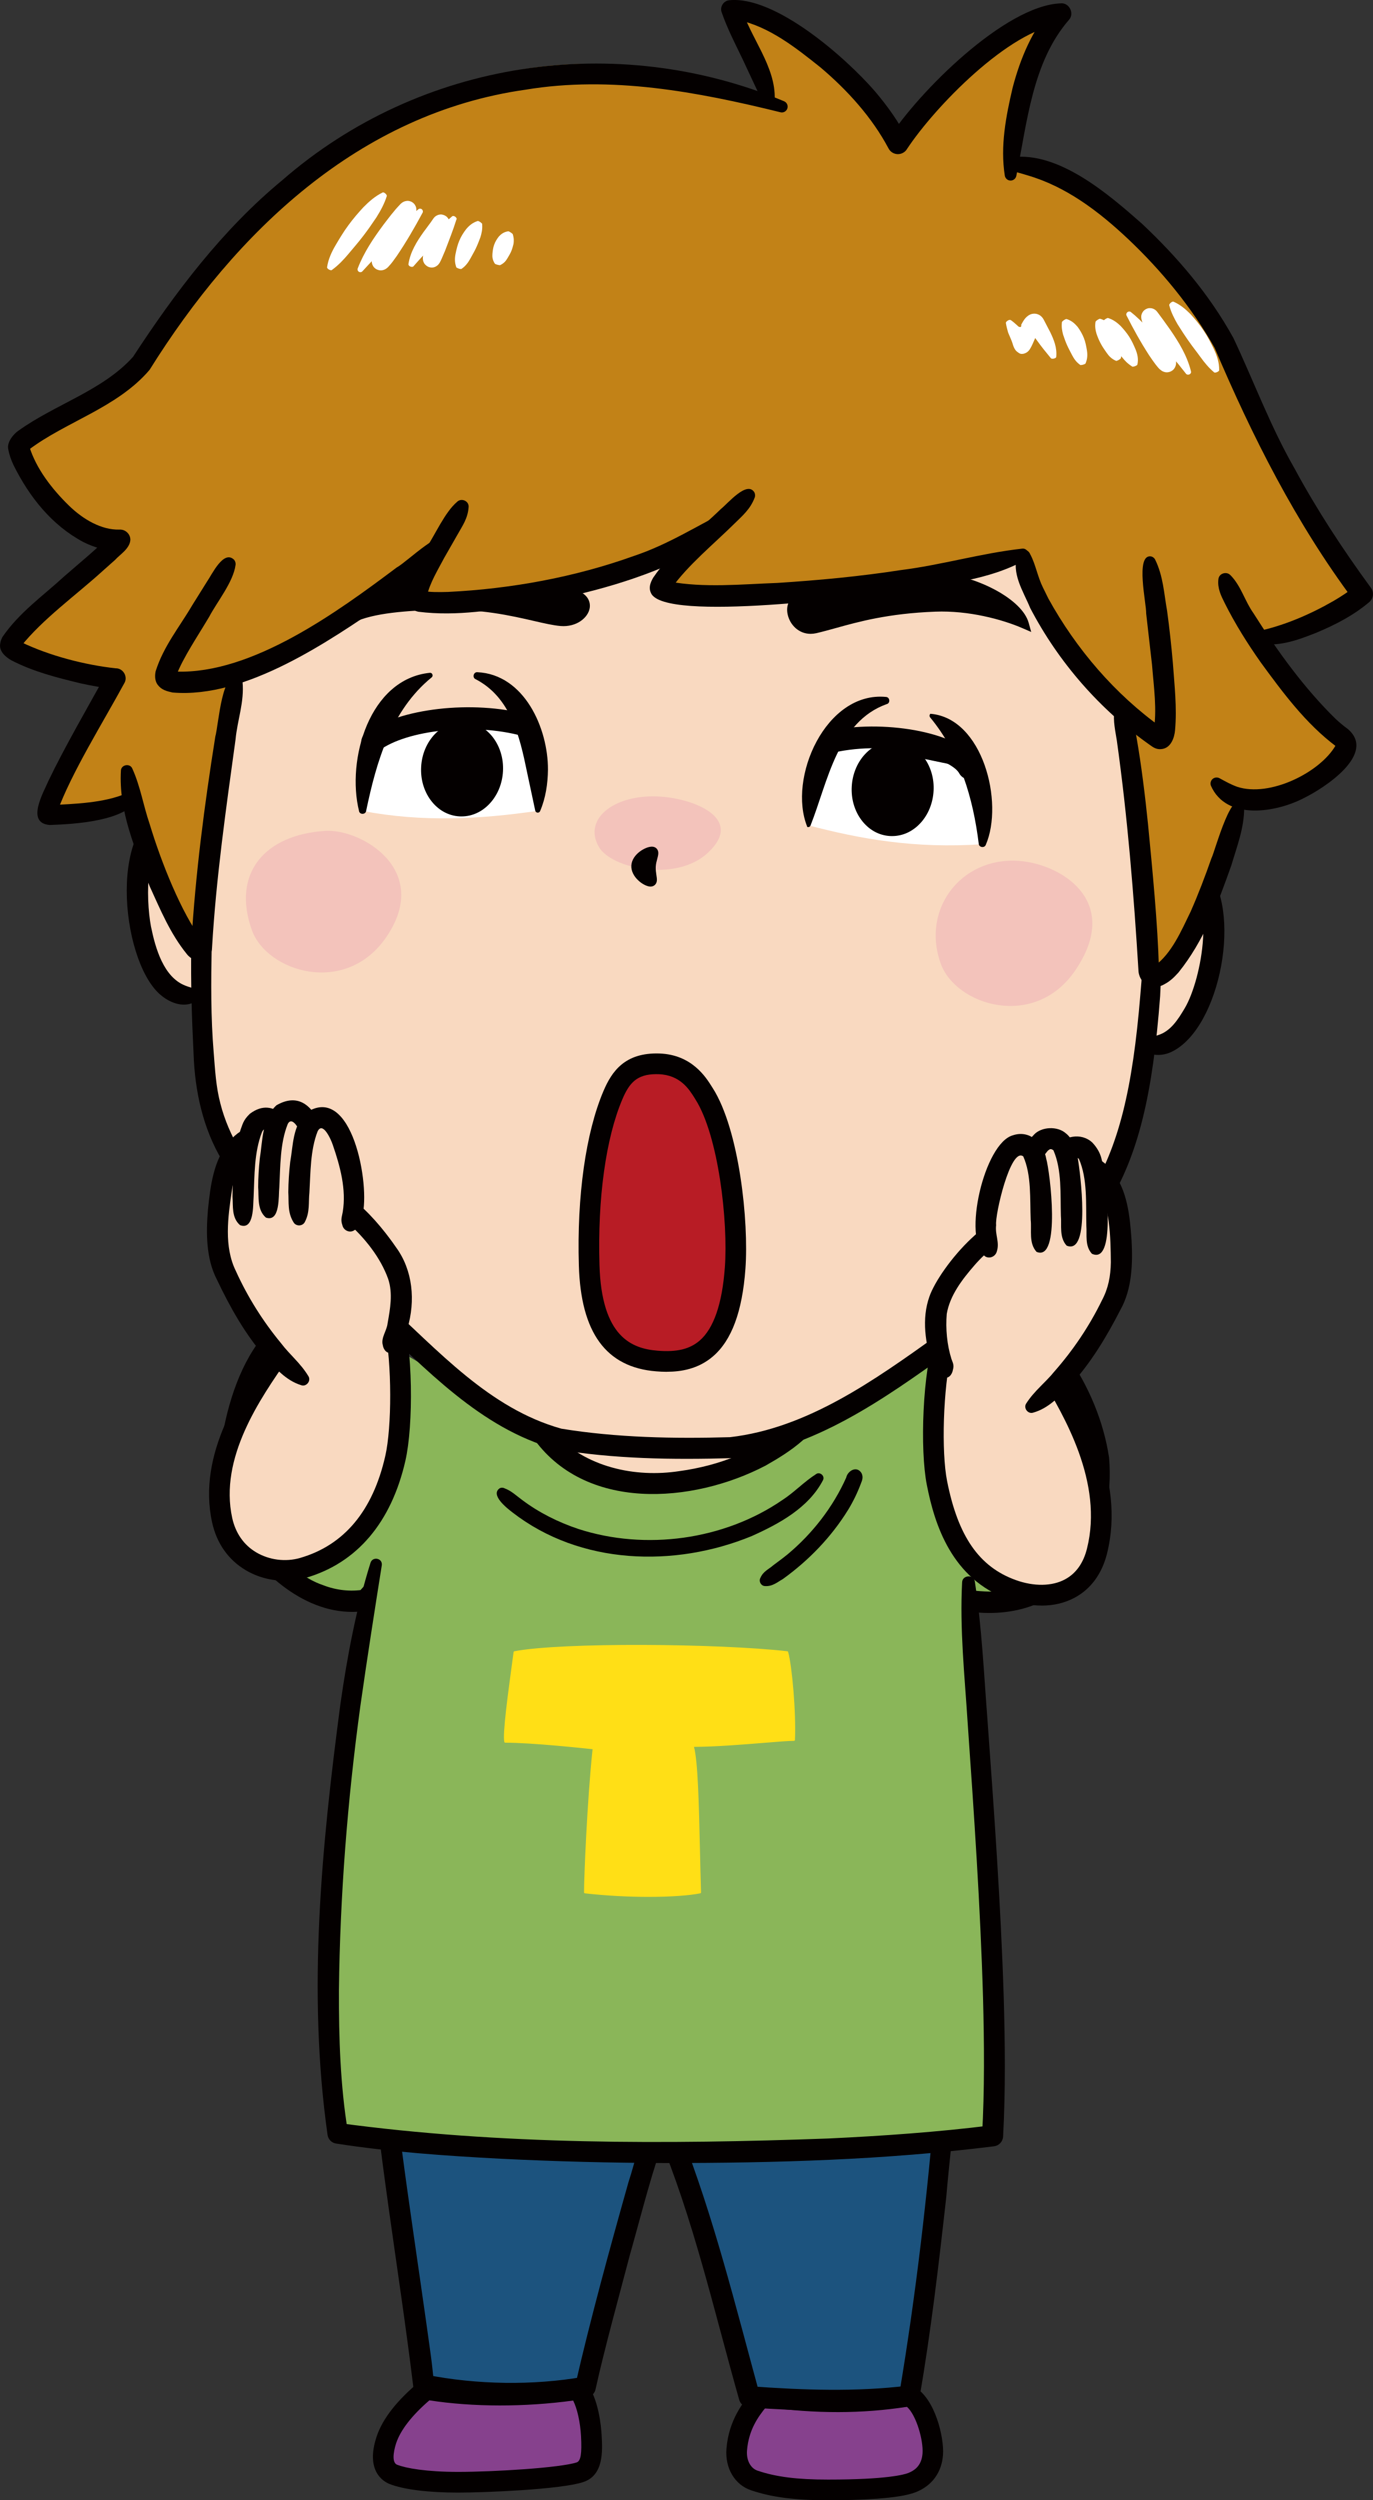 <?xml version="1.0" encoding="UTF-8"?><svg id="_レイヤー_2" xmlns="http://www.w3.org/2000/svg" viewBox="0 0 318.45 579.51"><rect x="0" y="0" width="318.45" height="579.51" fill="#333333" stroke="none"/><defs><style>.cls-1{fill:#1c537e;}.cls-2{fill:#ffdf16;}.cls-3{fill:#f3c3bb;}.cls-4{fill:#b81c25;}.cls-5{fill:#f9d9c0;}.cls-6{fill:#fff;}.cls-7{fill:#86418d;}.cls-8{fill:#040000;}.cls-9{fill:#8ab659;}.cls-10{fill:#c28217;}</style></defs><g id="tamotsu_temae"><path class="cls-7" d="M210.91,555.32c-10.67,1.8-22.06,1.83-34.21,0-1.89,2.32-5.31,6.08-5.82,12.45-.27,3.35,1.35,6.22,4.06,7.14,4.51,1.53,9.66,2.2,17.11,2.2,10.42,0,16.89-.67,19.47-1.69,2.58-1.02,4.58-3.06,4.83-6.63.25-3.57-1.75-11.48-5.44-13.47Z"/><path class="cls-8" d="M192.05,579.51c-7.72,0-13.07-.69-17.88-2.32-3.75-1.27-6.04-5.13-5.68-9.61.54-6.72,3.94-10.86,5.98-13.32l.37-.45c.54-.65,1.37-.98,2.2-.85,11.74,1.77,23,1.77,33.46,0,.52-.09,1.06,0,1.53.25,4.86,2.63,6.97,11.79,6.69,15.75-.29,4.11-2.55,7.19-6.34,8.69-3.88,1.53-13.2,1.86-20.34,1.86ZM177.69,557.89c-1.83,2.24-4.04,5.28-4.43,10.08-.18,2.24.8,4.12,2.44,4.68,4.28,1.45,9.17,2.07,16.35,2.07,13.68,0,17.69-1.17,18.59-1.52,2.11-.83,3.16-2.28,3.33-4.57.21-2.98-1.42-8.83-3.62-10.78-10.28,1.62-21.26,1.64-32.66.05Z"/><path class="cls-7" d="M137.14,564.51c-.22-3.99-1.21-8.43-3.02-10.7-11.93,1.79-24.83,1.76-35.25,0-4.78,3.95-8.02,7.95-9.26,11.7-1.32,3.97-.9,6.99,1.61,7.99,2.51,1,7.72,1.83,15.02,1.83s23.83-.83,28.28-2.33c2.67-.9,2.86-4,2.61-8.49Z"/><path class="cls-8" d="M106.25,577.74c-6.91,0-12.71-.73-15.9-2-1.38-.55-5.66-2.96-3-10.98,1.37-4.13,4.74-8.43,10.01-12.79.53-.44,1.23-.63,1.92-.51,10.3,1.74,22.88,1.74,34.5,0,.85-.13,1.69.21,2.22.87,2.86,3.59,3.43,10.14,3.54,12.06h0c.21,3.7.52,9.3-4.24,10.9-5.12,1.72-22.85,2.45-29.04,2.45ZM99.58,556.36c-4.04,3.48-6.69,6.89-7.69,9.91-.24.73-1.36,4.37.22,5.01,2.02.8,6.79,1.66,14.14,1.66,8.25,0,23.78-.95,27.52-2.21.93-.32,1.21-2.02.99-6.09h0c-.18-3.25-.88-6.34-1.82-8.24-11.25,1.54-23.26,1.52-33.36-.05Z"/><path class="cls-1" d="M220.12,462.19c.79,25.41-7.42,84.29-9.21,93.13-9.2,1.43-26.56,1.12-37.11.21-1.52-5.93-16.34-61.77-20.49-64.16-1.84,0-16.47,56.11-17.53,61.89-11.2,2.5-32.18,1.16-37.56-.51-.47-10.06-14.47-88.04-10.8-110.14"/><path class="cls-8" d="M221.6,462.15c1.69,15.75-.77,31.38-2.12,47.02-1.74,15.66-3.54,31.04-6.22,46.64-.18,1.02-1.01,1.77-1.98,1.9-12.69,1.61-25.04,1.15-37.69.28-1.06-.09-1.91-.85-2.16-1.83-5.87-20.7-10.64-42.06-19.01-61.91-.2-.36-.35-.62-.54-.88.04.08.12.13.22.14.59.16,1.52.5,2.11.15.55-.28.64-.38.86-.67,0,0-.13.25-.13.25-3.65,9.56-6.06,19.6-8.86,29.45-2.35,8.96-6,22.17-7.93,31.02-.17.98-.93,1.72-1.84,1.92-9.62,1.9-19.27,1.6-28.95.93-3.24-.31-6.31-.54-9.84-1.48-1.02-.27-1.68-1.2-1.7-2.2-3.34-27.26-8.33-54.94-10.39-82.4-.56-9.27-1.21-18.63.68-28.08.15-.73.85-1.19,1.57-1.05.63.13,1.07.69,1.07,1.31.02,2.33-.26,4.56-.07,6.92.02,1.73.13,5.1.3,6.81,1.61,27.45,6.1,55.02,9.93,82.27.63,4.63,1.35,9.05,1.74,13.98l-1.7-2.2c11.61,2.28,24.61,2.52,36.32.47,0,0-1.84,1.92-1.84,1.92,3.51-15.32,8.07-31.91,12.32-46.98,1.74-5.3,2.77-10.95,5.48-15.87,3.01-3.2,5.46,1.46,6.49,3.97,7.8,19.8,12.86,40.47,18.46,60.97,0,0-2.16-1.83-2.16-1.83,12.02.88,24.63,1.34,36.54-.14,0,0-1.98,1.9-1.98,1.9,3.84-22.87,6.56-46.26,8.45-69.42.53-7.76,1-15.5,1.63-23.21.08-1.72,2.79-1.83,2.96-.06h0Z"/><path class="cls-9" d="M179.95,315.92c33.3-36.79,67.34-11.94,74.48,19.71,2.68,11.88-2.98,40.22-30.94,35.24-10.84-5.16-12.67-3.25-18.76-9.08"/><path class="cls-8" d="M178.85,314.92c3.45-5.85,9.11-9.91,14.75-13.51,19.2-12.16,41.79-5.49,54.12,12.94,4.83,7.01,8.25,15.1,9.52,23.52.73,8.65-1.1,17.63-6.02,24.89-6.33,9.64-17.29,12.48-28.16,10.51-1.8-.61-3.46-1.65-5.26-2.29-3.33-1.44-6.79-2.07-9.96-4.22-1.37-1.08-5.74-4.3-3.78-5.91.48-.36,1.11-.36,1.58-.04,5.67,4.1,12.7,4.64,18.88,7.85,0,0-.62-.2-.62-.2,2.98.36,5.97.61,8.96.31,5.83-.76,11.16-3.8,14.39-8.75,4.6-6.75,6.22-15.72,4.82-23.76-3.99-18.24-18.91-36.86-38.86-36.25-9.15.31-17.88,4.9-24.82,10.87-2.46,2.08-4.67,4.36-7.46,6.09-.72.43-1.65.2-2.08-.52-.29-.49-.28-1.08-.02-1.54h0Z"/><path class="cls-9" d="M91.08,307.45c-28.84-16.01-38.36,20.42-38.36,38.34,1.79,7.76,15.47,28.07,32.13,25.09,3.26-3.96,10.89-10.94,12.09-19.3"/><path class="cls-8" d="M90.36,308.75c-5.2-1.09-9.83-3.8-15.12-2.68-15.34,3.52-19.68,26.07-20.09,39.72,2.17,6.59,10.77,18.61,19.79,21.62,3.07,1.19,6.32,1.55,9.47,1.03l-1.47.86c5-5.54,9.92-10.94,12.67-17.92.45-1.39,2.62-1.05,2.65.38.3,8.41-6.56,14.8-11.51,20.69-.38.47-.91.76-1.47.86-12.31,2.06-23.09-6.86-29.69-16.32-2.18-3.33-4.45-6.86-5.31-11.2.44-16.23,5.6-40.59,24.18-44.41,6.1-.79,12.81.55,17.33,4.77,1.07,1.06,0,2.95-1.43,2.6h0Z"/><path class="cls-9" d="M150.99,343.94c-6.02,0-23.28-1.2-24.25-10.75-9.51-3.12-37.92-24.98-40.11-21.45-1.98,11.52-2.38,48.42-1.19,61.52,7.14,41.21,123.46,39.12,137.74-.3-3.87-21.5-2.08-36.73-.89-59.43-5.95-1-28.56,14.84-39.87,19.11-10.71,10.75-23.57,11.3-31.44,11.3Z"/><path class="cls-5" d="M118.73,321.42c5.81-2.59,29.69-8.1,36.46-8.1,6.78,0,30.66,1.3,41.31,6.15-6.45,12.96-21.94,22.03-42.6,23.32-20.65,1.3-32.27-5.51-35.17-21.38Z"/><path class="cls-8" d="M125.36,328.93c1.49.81,2.15,2.04,3.17,3.22,7.21,7.89,18.74,10.43,29.08,8.82,9.21-1.25,18.16-4.7,25.22-10.76,2.45-1.89,4.06-4.38,6.89-6.2,1.01-.82,2.6.22,2.24,1.48-2.14,6.74-8.6,10.93-14.41,14.22-16.88,8.81-42.06,10.76-54.11-6.75-.4-.81-.68-1.7-.7-2.66-.06-1.36,1.55-2.16,2.62-1.37h0Z"/><path class="cls-9" d="M224.63,366.69c1.19,26.88,7.74,91.98,5.59,128.35-49.84,6.35-125,3.97-151.89-.58-5.54-30.94.21-95.42,8.91-131.95"/><path class="cls-8" d="M226.11,366.62c1.61,10.59,2.09,21.28,2.92,31.97,1.55,21.4,3.09,42.79,3.77,64.26.31,10.75.43,21.51-.14,32.34-.06,1.19-.97,2.14-2.11,2.28-25.33,3.17-50.82,3.88-76.3,3.88-12.72-.04-25.44-.36-38.15-1-12.72-.67-25.41-1.54-38.16-3.52-1.03-.16-1.79-.97-1.96-1.94-4.72-33.31-1.39-66.93,2.99-100.05,1.58-11,3.64-21.98,6.97-32.64.53-1.53,2.84-1.04,2.61.61-1.73,10.9-3.43,21.77-4.98,32.69-2.98,21.81-4.71,43.87-4.96,65.87-.03,10.97.31,22.01,2.07,32.67l-1.96-1.94c37.43,5.06,75.73,4.93,113.46,3.56,12.62-.6,25.23-1.48,37.73-3.04l-2.13,2.28c.59-10.57.5-21.25.22-31.91-.62-21.37-2.1-42.72-3.59-64.06-.68-10.69-1.83-21.36-1.26-32.17.03-1.7,2.74-1.95,2.96-.13h0Z"/><path class="cls-8" d="M116.94,344.93c1.7.61,2.82,1.76,4.15,2.72,3.93,2.96,8.4,5.18,13.07,6.74,15.56,5.03,33.75,2.57,47.27-6.69,2.78-1.79,4.95-4.17,7.86-6.04.87-.61,2.08.43,1.61,1.38-3.33,6.44-10.2,10.15-16.54,12.99-17.93,7.36-39.76,6.7-55.47-5.46-1.29-.99-5.32-4.12-2.94-5.65.33-.14.68-.13,1,0h0Z"/><path class="cls-2" d="M119.35,382.97c-1.29,9.5-2.58,18.99-2.15,20.72,6.74,0,20.5,1.53,20.5,1.53-1.29,12.09-2.01,29.93-2.01,33.38,11.61,1.3,22.36.86,26.66,0-.43-13.38-.43-30.07-1.72-33.96,8.6,0,20.07-1.39,23.51-1.39.29-6.48-.72-17.27-1.58-20.29-15.05-1.73-52.03-2.16-63.21,0Z"/><path class="cls-2" d="M150.44,439.66c-4.47,0-9.6-.24-14.77-.82-.12-.01-.21-.12-.21-.24,0-3.5.72-21.24,1.98-33.17-1.85-.2-14.07-1.51-20.24-1.51-.11,0-.21-.07-.23-.18-.44-1.78.82-11.02,2.15-20.81.01-.1.09-.18.19-.2,10.94-2.11,47.62-1.8,63.29,0,.1.01.18.08.2.17.9,3.16,1.86,14.01,1.58,20.37,0,.13-.11.23-.24.23-1.32,0-3.81.2-6.96.46-4.92.4-11.02.9-16.22.93.91,3.33,1.14,13.21,1.38,23.64.08,3.36.16,6.83.26,10.07,0,.12-.08.22-.19.24-2.49.5-6.78.82-11.96.82ZM135.93,438.39c10.88,1.2,21.5.9,26.18.02-.1-3.18-.18-6.58-.26-9.87-.25-10.75-.48-20.9-1.45-23.81-.02-.07-.01-.15.03-.22s.12-.1.19-.1c5.26,0,11.5-.51,16.51-.92,2.99-.25,5.38-.44,6.77-.46.24-6.24-.67-16.56-1.54-19.83-15.65-1.77-51.74-2.08-62.81-.02-1.22,8.97-2.47,18.18-2.17,20.28,6.74.03,20.19,1.52,20.33,1.53.13.01.22.13.21.26-1.25,11.69-1.98,29.17-2,33.14Z"/><path class="cls-8" d="M199.82,341.45c.46.92.15,1.66-.13,2.36-.79,2.12-1.78,4.17-2.95,6.09-3.89,6.32-9.15,11.76-15.15,16.08-1.29.73-2.42,1.77-4.19,1.64-.89-.05-1.46-1.06-1.06-1.85.68-1.6,1.98-2.05,3.02-2.98,1.1-.82,2.21-1.63,3.28-2.5,5.77-4.8,10.57-10.96,13.63-17.82.33-1.55,2.45-2.85,3.55-1.02h0Z"/><path class="cls-5" d="M67.03,112.98c-11.51,13.6-24.66,94.75-15.75,106.34,8.91,11.59,204.07,11.58,213.03,5.04,8.96-6.54,4.65-94.59-1.26-102.85-5.91-8.26-185.06-21.48-196.02-8.53Z"/><path class="cls-5" d="M47.7,194.68c-.77,15.07-1.95,37.13.14,56.47,2.44,22.59,26.35,40.35,40.1,52.71,11.25,10.12,23.48,24.53,41.47,29.63,6,1.7,36.02,3.05,43.48,1.7,20.19-3.65,37.39-17.07,47.02-26.8,12.91-13.05,37.26-25.75,42.64-49.33,5.22-22.89,4.8-39.44,4.74-53.03"/><path class="cls-3" d="M75.43,192.58c8.33-.52,24.78,9.05,14.19,24.59-9.42,13.83-27.75,8.11-31.21-1.61-4.72-13.26,3.11-22.1,17.02-22.98Z"/><path class="cls-3" d="M237.61,199.67c9.44,1.28,22.36,9.72,11.78,25.26-9.42,13.83-27.75,8.11-31.21-1.61-4.72-13.26,5.62-25.52,19.43-23.65Z"/><path class="cls-5" d="M267.78,203.01c8.9-6.47,14.35,2.14,13.71,14.62s-7.36,27.65-16.09,24.22"/><path class="cls-8" d="M266.91,201.8c1.99-4.18,9.67-4.39,12.68-.66,8.73,9.35,3.57,37.07-7.78,42.62-1.45.72-3.25.98-4.84.54-1.53-.4-3.85-2.31-1.66-3.5,1.15-.51,2.24-.48,3.31-.88,2.87-.91,4.56-3.52,6.17-6.24,3.95-6.64,7.59-26.4-.62-30.4-1.86-.6-3.54,1.16-5.53.93-1.25.04-2.23-1.22-1.74-2.41h0Z"/><path class="cls-5" d="M47.05,191.61c-8.19-7.36-14.49.65-15.13,13.13-.64,12.48,4.49,28.26,13.53,25.75"/><path class="cls-8" d="M46.06,192.71c-2,.02-3.5-1.91-5.41-1.49-7.18,2.46-6.84,17-5.64,23.5,1.03,5.06,2.92,11.78,7.99,13.74.81.34,1.76.49,2.63,1,2.07,1.42-.43,3.06-2,3.31-2.44.42-4.91-.82-6.66-2.41-9.08-8.25-12.16-40.92,3.14-43.86,2.99-.24,6.92,1.05,7.93,4,.37,1.24-.74,2.37-1.97,2.21h0Z"/><path class="cls-8" d="M49.18,194.76c.64,16.44-.98,32.82.38,49.19.32,3.96.53,7.98,1.55,11.81,1.93,7.64,6.38,14.45,11.34,20.54,7.88,9.42,17.26,17.05,26.55,25.22,12.66,11.49,24.43,24.92,41.2,29.62,12.81,2.09,26.15,2.34,39.11,1.97,17.97-2.06,33.53-13.23,48.01-23.56,34.45-24.69,43.6-35.59,47.17-78.98.76-8.11.83-16.28,1.46-24.55.06-.74.7-1.3,1.44-1.24.66.05,1.18.59,1.24,1.23.76,8.22.9,16.55.45,24.89-3.41,45.11-13.1,57.03-48.92,82.52-15.12,10.84-31.45,22.47-50.53,24.55-13.62.38-27.25.22-40.71-2.08-17.63-4.81-30.34-18.89-43.16-30.71-12.31-10.92-25.86-21.68-34.27-36.27-4.43-7.39-6.3-16.06-6.59-24.64-.83-16.57-1.04-33.24,1.33-49.67.13-.82.89-1.37,1.71-1.24.7.11,1.21.71,1.25,1.39h0Z"/><path class="cls-8" d="M81.49,143.38c4.25-2.19,11.79-2.88,20.1-3.11,14.32-.4,23.39,3.35,28.52,3.78,5.12.43,8.31-4.96,2.68-6.43-9.22-2.41-28.48-3.94-35.11-2.85-7.85,1.29-15.21,3.92-16.19,8.62Z"/><path class="cls-8" d="M80.01,145.33l.45-2.17c1.19-5.68,9.93-8.27,17.05-9.44,6.91-1.14,26.17.42,35.54,2.87,3.15.82,3.99,2.8,3.72,4.37-.38,2.23-3.06,4.44-6.75,4.14-1.67-.14-3.63-.59-6.11-1.16-5.3-1.22-12.56-2.9-22.29-2.61-6.82.19-15.21.71-19.65,3l-1.97,1.01ZM103.76,139.18c8.9,0,15.62,1.55,20.62,2.7,2.4.55,4.3.99,5.82,1.11,2.6.23,4.31-1.27,4.5-2.39.21-1.21-1.45-1.78-2.18-1.97-8.98-2.35-28.11-3.91-34.67-2.83-7.1,1.17-11.97,3.1-14.14,5.55,4.96-1.57,11.98-1.98,17.85-2.14.74-.02,1.48-.03,2.19-.03Z"/><path class="cls-5" d="M89.18,187.16c1.18-3.59,4.53-17.34,17.49-18.33,7.92-.61,14.63,11.68,16.4,15.76-4.34.77-33.89,2.57-33.89,2.57Z"/><path class="cls-8" d="M237.57,144.63c-4.38-1.9-12.37-4.24-20.68-3.92-14.32.56-21.81,3.66-27.79,5.01-5.02,1.13-7.32-5.95-3.74-6.8,8.5-2.02,25.52-5.66,33.52-4.89,7.91.76,17.41,5.98,18.7,10.6Z"/><path class="cls-8" d="M188.01,146.91c-2.8,0-4.78-2.12-5.31-4.44-.51-2.24.48-4.12,2.41-4.58,7.36-1.75,25.41-5.74,33.86-4.91,7.81.75,18.08,5.88,19.61,11.36l.6,2.14-2.03-.88c-4.72-2.05-12.52-4.13-20.22-3.83-10.89.42-17.66,2.3-23.1,3.81-1.63.45-3.11.86-4.5,1.18-.45.1-.9.15-1.32.15ZM216.37,134.98c-8.85,0-24.16,3.4-30.77,4.97-1.16.28-.94,1.64-.85,2.05.31,1.33,1.7,3.23,4.12,2.7,1.37-.31,2.81-.71,4.4-1.15,5.25-1.46,12.45-3.45,23.58-3.88,6.65-.27,13.36,1.18,18.27,2.89-3.1-3.44-10.26-6.88-16.35-7.46-.73-.07-1.54-.1-2.4-.1Z"/><path class="cls-5" d="M227.39,194.45c-.8-3.7-2.72-17.93-15.51-20.26-7.81-1.42-15.75,10.34-17.94,14.21,4.24,1.22,33.45,6.05,33.45,6.05Z"/><path class="cls-10" d="M259.83,164.66c3.01,7.89,4.46,54.34,4.48,59.7.03,5.35,11.89,1.8,22.97-37.47l-5.38-5.63c9.49,11.78,28.76-.89,29.42-10.23-7.97-5.34-20.77-18.1-23.79-27.77l3.86,4.43c4.78,5,17.27-4,24.58-10-14.96-20.39-23.98-38.72-30-53.89-6.02-15.18-25.64-31.87-25.64-31.87-6.78-7.91-13.75-13.25-25.7-13.97.01-12.35,4.39-24.73,8.97-33.92-21.11,4.92-33.36,24.51-35.31,29.26-6.26-7.25-22.24-29.46-38.6-30.95,4.17,7.57,8.53,20.91,8.53,20.91,0,0-3.23-1.87-4.67-1.69C93.1-7.5,42.91,65.55,32.55,84.53c-7.29,9.42-28.63,15.98-28.21,19.18.62,4.79,11.53,22.07,23.41,21.49-2.95,4.01-27.05,22.26-25.26,24.73,1.8,2.47,20.7,10.72,24.24,7.33-4.68,14.03-18.38,31.07-15.44,31.65,6.22,1.22,12.65-.68,19.4-4.56,3.76,19.55,16.12,41.51,16.08,34.97-.04-6.54,4.55-47.56,8.04-61.65,16.32-8.2,30.78-17.7,44.23-27.94l64.28-5.99,74.18,4.68,22.32,36.24Z"/><path class="cls-8" d="M56.25,158.03c.46,4.64-1.21,8.9-1.63,13.45-2.2,15.96-4.51,32.11-5.44,48.17-.02.96-.45,2.09-1.32,2.64-1.57,1.15-3.57.05-4.51-1.13-3.86-4.75-6.13-10.27-8.6-15.66-3.34-8.6-7.28-17.5-6.7-26.96.13-1.36,2.13-1.65,2.64-.4,1.91,4.22,2.55,8.59,4.02,12.85,2.73,9.03,7.3,20.43,12.17,27.03-.88-.36-2.32.29-2.53,1.36,0,0,0-.03,0-.03.02.02.02-.64.03-.75.96-16.11,3.03-31.97,5.56-47.88.77-2.64,1.49-16.03,5.65-13.8.38.27.6.67.66,1.1h0Z"/><path class="cls-8" d="M32.1,184.82c-2.42,5.58-15.19,6.21-20.56,6.4-5.6-.44-1.48-7.49-.28-10.28,3.53-7.39,9.35-17.5,13.37-24.73,0,0,2,3.42,2,3.42-2.85-.18-5.39-.69-7.96-1.25-5.54-1.34-10.9-2.68-16.07-5.35-1.37-.79-2.9-2.13-2.54-3.89.06-.59.29-1.04.5-1.49,3.94-5.73,9.38-9.5,14.27-14,3.03-2.68,8.35-6.97,10.95-9.9,0,0,2.09,3.91,2.09,3.91-3.08.12-6-.75-8.53-2.02-7.35-3.91-12.54-10.47-16.22-17.87-.51-1.09-.96-2.32-1.19-3.58-.45-1.75,1.38-3.73,2.34-4.36,8.55-6.14,19.55-9.3,26.58-17.11,9.76-14.93,20.76-29.52,34.63-40.96C97.51,13.87,142.86,7.18,181.86,23.47c.68.29,1.01,1.08.72,1.77-.26.62-.94.95-1.57.78-19.38-4.77-39.28-8.52-59.12-5.23-38.6,5.46-67.21,32.94-87.2,64.94-7.49,8.79-19.39,11.98-28.03,18.53.08-.25.2-.56.11-.87,0,0,.02.07.02.07,1.6,5.19,5.28,9.9,9.19,13.72,3.37,3.28,7.59,5.66,11.65,5.57,1.38-.11,2.59.95,2.61,2.35-.12,2.09-2.46,3.44-3.52,4.65,0,0-2.91,2.59-2.91,2.59-6.15,5.59-13.97,11.18-19.03,17.57-.05.07,0,.04-.03.05-.03.04.04-.1.05-.2.02-.61-.11-.83-.35-1.26-.02.02.52.35.54.37,6.57,3.16,14.77,5.26,21.85,6.03,1.71-.04,2.88,1.94,2.01,3.42-4.89,9.01-12.33,20.88-15.59,29.9-.04-.88-1.19-1.64-1.76-1.61,5.73-.26,12.62-.49,17.81-2.72,0,0,2.16-.02,2.16-.02.49-.02.84.52.65.96h0Z"/><path class="cls-8" d="M234.65,36.46c10.91-1.45,22.52,8.61,30.2,15.38,8.3,7.8,15.67,16.44,21.22,26.5,4.73,10.03,8.58,20.48,14.12,30.13,5.22,9.67,11.26,18.88,17.76,27.75.78,1.03.61,2.5-.36,3.33-3.77,3.17-7.87,5.25-12.29,7.11-4.47,1.77-9.06,3.47-14.06,2.36-.72-.18-1.16-.91-.99-1.63.13-.55.58-.93,1.1-1.01,6.13-1.23,12.37-3.89,17.84-7.03,1.85-1.07,3.66-2.25,5.15-3.53l-.36,3.33c-13.4-17.92-23.51-37.95-32.24-58.48-5.22-9.29-12.28-17.9-20.14-25.32-6.8-6.39-14.36-12.13-23.33-14.72-1.31-.45-2.7-.67-4.04-1.36-1.3-.54-.99-2.66.41-2.8h0Z"/><path class="cls-8" d="M285.43,133.35c2.47,2.56,3.25,5.9,5.28,8.76,5.5,8.71,11.74,17.36,19.1,24.55.89.81,1.83,1.62,2.79,2.3,6.78,5.78-5.49,13.73-10.15,16-6.33,3.32-18,5.38-21.61-2.88-.25-.74.14-1.55.87-1.8.39-.14.8-.09,1.13.09,1.5.83,2.76,1.51,4.1,1.99,7.58,2.5,19.25-3.33,22.84-9.58.02.16.25.36.1.21-7.03-5.27-12.33-12.45-17.38-19.34-3.13-4.43-6.03-9.04-8.47-13.92-.81-1.63-1.7-3.38-1.44-5.49.14-1.36,1.93-1.9,2.82-.89h0Z"/><path class="cls-8" d="M261.21,164.13c1.68,2.12,1.97,4.47,2.38,6.71,1.17,6.71,1.98,13.45,2.68,20.2,1.05,10.93,2.23,22.88,2.53,33.4-.06-.12-.3-.37-.59-.48-.65-.17-.57.03-.34-.14,3.88-2.85,6.07-7.97,8.29-12.54,1.77-4.01,3.34-8.14,4.81-12.33.85-1.63,5.11-18.1,7.6-11.7,0,4.7-1.68,8.94-2.97,13.3-3.09,8.73-6.38,17.57-12.3,24.89-.88.95-1.75,1.9-3.27,2.71-2.25,1.34-5.58.27-5.96-2.91-1.09-17.87-2.55-35.9-5.04-53.62-.3-1.96-.93-4.74-.55-6.73.13-1.32,1.94-1.82,2.72-.76h0Z"/><path class="cls-10" d="M53.34,130.24c-7.06,12.72-16.5,25.32-14.7,27.19,1.79,1.88,22.6,4.14,65.18-32.32"/><path class="cls-8" d="M54.63,130.96c-.52,3.93-4.26,8.5-6.08,11.94-2.6,4.41-6.12,9.56-7.68,13.71-.02-.2-.05-.31-.25-.67-.39-.44-.16-.33-.43-.45.29.03.37.15.71.17,17.59.61,37.42-13.86,51.14-24.15,2.19-1.1,11.23-10.1,12.79-6.71.18.45.12.94-.13,1.31-3.98,5.5-9.73,9.22-14.99,13.35-13.42,9.2-32.73,22.51-49.7,21.05-1.33-.3-2.55-.58-3.47-1.83-.69-.96-.62-2.24-.44-3.1,1.83-5.8,5.53-10.26,8.44-15.22,0,0,3.5-5.6,3.5-5.6,1.11-1.58,3.83-7.46,6.28-4.99.26.34.37.77.32,1.17h0Z"/><path class="cls-10" d="M107.33,116.96c-1.76,4.07-12.37,19.58-10.57,22.05,1.8,2.47,51.09-.94,73.56-20"/><path class="cls-8" d="M108.69,117.55c-.18,2.59-1.43,4.32-2.49,6.21l-3.17,5.54c-1.49,2.82-3.4,5.93-4.02,8.89,0-.07,0-.13-.06-.26-.04-.33-.64-.9-.85-.97,1.5.32,3.78.3,5.82.24,14.62-.72,29.37-3.41,43.13-8.35,8.06-2.69,14.89-7.14,22.45-10.89.71-.3,1.53.04,1.82.76.18.45.12.94-.13,1.32-2.58,3.85-6.65,5.99-10.43,8.19-11.64,6.04-24.48,9.39-37.26,11.76-8.89,1.34-17.35,2.94-26.47,1.8-1.11-.22-2.37-1.06-2.7-2.19-.43-1.16-.14-2.66.11-3.48,1.07-3.36,2.81-6.22,4.47-9.18,2.04-3.06,4.29-8.22,7.06-10.58.98-1.05,2.85-.26,2.72,1.18h0Z"/><path class="cls-10" d="M237.51,128.42c-.55,8.3,13.52,30.75,31.13,42.63,4.77,3.22-2.01-41.14-2.01-41.14"/><path class="cls-8" d="M238.98,128.52c1.25,2.39,1.68,5.17,2.91,7.64,0,0,1.27,2.58,1.27,2.58,6.45,11.68,15.47,22.22,26.35,29.96,0,0,.29.21.29.21l.15.11c-.46-.38-1.65-.26-2.11.22-.37.38-.28.4-.28.33.85-5,.05-10.31-.36-15.46,0,0-1.36-11.92-1.36-11.92.07-2.27-2.55-13.64,1.06-13.24.46.08.84.38,1.03.77,1.87,3.81,2.05,7.87,2.76,11.85.55,4.01.99,8.03,1.34,12.08.36,5.13.99,10.33.51,15.6-.14,1.65-.92,4.2-3.21,4.38-1.04.11-1.83-.36-2.57-.92-11.63-8.2-21.23-19.17-27.82-31.79-1.65-4-4.44-7.99-2.93-12.6.59-1.38,2.48-1.17,2.95.2h0Z"/><path class="cls-10" d="M173.86,114.44c-3.54,4.58-18.92,16.87-20.68,21.53-1.76,4.67,58.23,1.21,84.32-7.55"/><path class="cls-8" d="M175.03,115.35c-.99,2.67-2.91,4.26-4.64,5.97-4.65,4.6-10.99,9.8-14.65,15.04-.51,1.11.16-.38-.31-1.02-.08-.19-.17-.34-.31-.46-.1-.16-.4-.26-.01-.11,8.2,1.54,16.86.64,25.21.34,9.55-.61,19.12-1.51,28.59-2.97,9.55-1.2,18.64-3.91,28.19-4.98,1.37-.15,2.05,1.84.85,2.55-8.69,4.88-18.76,5.57-28.34,7.26-8.3,1.04-55.66,7.42-58.63.47-.6-1.3-.11-2.4.51-3.53,4.29-6.3,10.4-10.78,15.74-15.96,1.6-1.27,6.04-6.63,7.74-3.83.2.4.21.85.07,1.24h0Z"/><path class="cls-8" d="M176.74,23.34l-4.52-9.66c-1.66-3.46-3.48-6.93-4.84-10.83-.46-1.24.41-2.64,1.72-2.79,10.69-1.13,27.07,13.3,33.82,21.09,2.86,3.36,5.47,6.99,7.54,11.02l-4.29-.13c6.82-10.65,26.93-30.77,39.82-31.26,1.99-.23,3.29,2.35,1.94,3.82-8.51,9.8-9.69,23.78-12.21,36.19-.17.74-.9,1.2-1.63,1.03-.55-.13-.95-.58-1.04-1.11-1.07-6.88.25-13.67,1.81-20.35,1.77-6.77,4.53-13.4,9.23-18.78,0,0,1.73,4.07,1.73,4.07-11.77,1.41-28.95,19.04-35.45,28.88-.71,1.18-2.24,1.55-3.4.83-.39-.24-.69-.58-.89-.96-3.82-7.19-9.49-13.45-15.71-18.72-5.76-4.6-11.99-9.56-19.28-11.07-.38-.04-.53.06-.83,0l1.63-3.04c2.05,7.07,8.12,13.82,7.79,21.57-.22,1.64-2.49,1.74-2.96.19h0Z"/><path class="cls-6" d="M89.71,45.45c-.58,1.85-1.46,3.41-2.4,4.92-.99,1.48-2,2.94-3.09,4.35-1.07,1.41-2.25,2.75-3.38,4.11-1.14,1.36-2.35,2.65-3.89,3.77-.13.1-.47.01-.76-.19-.22-.15-.34-.34-.33-.46.29-1.97,1.11-3.64,2.03-5.21.93-1.57,1.87-3.13,2.95-4.58,1.07-1.46,2.25-2.84,3.49-4.17,1.28-1.29,2.66-2.52,4.43-3.38.15-.07.47.07.71.33.19.19.27.39.24.51Z"/><path class="cls-6" d="M98,49.33c-1.84,3.42-3.77,6.75-5.98,10.01-.62.84-1.05,1.55-2.01,2.56-.1.09-.14.13-.28.25l-.26.18c-.06.04-.05.04-.17.1-.14.07-.3.13-.46.17-.16.04-.32.07-.48.07-.31.02-.9-.11-1.28-.41-.2-.14-.36-.31-.47-.47-.06-.09-.1-.16-.15-.26-.09-.18-.16-.37-.2-.57-.08-.51-.03-.42-.04-.59l.03-.34c.11-.56.23-.85.33-1.14.22-.56.45-1.02.67-1.49.92-1.83,1.9-3.5,2.9-5.17l1.49-2.47.7-1.18.25-.46s0,.01,0,.01c.07.04.29.12.43.17.29.12.69.2.92.28.16.09.38.1.53.07,0,.03.05,0,.04.01,0,.08,0,.16.05.23.07.07.25.34.43.61.18.26.38.49.6.71.08.07-.04.07-.04.11-1.19,1.09-2.56,2.63-3.79,4.03-2.51,2.88-5.09,5.73-7.72,8.55-.22.24-.62.26-.89.03-.21-.18-.27-.45-.19-.69,1.45-3.77,3.67-7.04,6.01-10.19,1.23-1.59,2.3-3.07,3.86-4.7l.19-.18.21-.17.11-.08s.33-.2.52-.25c.22-.07.46-.11.68-.12.11,0,.71.04,1.14.37.48.32.77.86.84,1.22.05.24.04.21.05.26v.11s0,.22,0,.22c0,.15-.02.29-.05.43-.07.26-.1.34-.15.49-.15.37-.27.6-.39.85l-.72,1.35-1.46,2.54c-.97,1.67-1.98,3.32-2.86,4.92-.21.39-.43.8-.58,1.13l-.09.21c-.07.09.21.08-.66-.07-.33-.13-.87-.09-1.07-.11-.27,0-.18.22-.23-.12-.08-.1-.32-.64-.58-.89-.08-.05-.44-.56-.43-.53h.01c.41-.37,1.12-1.23,1.69-1.92,2.46-2.92,4.93-5.99,8.05-8.52.27-.21.67-.16.89.12.17.21.19.49.08.7Z"/><path class="cls-6" d="M118.93,54.29c.3.96.26,1.63.17,2.26-.15.6-.3,1.17-.54,1.72-.23.55-.57,1.07-.89,1.63-.33.56-.75,1.1-1.65,1.55-.08.04-.41-.01-.75-.11-.26-.08-.44-.16-.48-.21-.56-.84-.64-1.57-.58-2.29.07-.71.15-1.45.41-2.13.25-.69.63-1.33,1.1-1.91.51-.55,1.14-1.04,2.16-1.19.09-.01.39.14.68.34.22.15.37.29.39.35Z"/><path class="cls-6" d="M111.83,51.95c.1,1.23-.14,2.16-.41,3.05-.32.87-.65,1.71-1.04,2.53-.38.82-.87,1.62-1.32,2.46-.47.83-1.02,1.65-2.03,2.34-.09.06-.42,0-.75-.12-.25-.09-.43-.2-.45-.28-.42-1.16-.36-2.19-.15-3.19.21-.99.44-2.01.85-2.96.4-.95.95-1.85,1.59-2.67.68-.8,1.48-1.52,2.69-1.89.1-.03.41.12.69.33.21.16.35.32.35.39Z"/><path class="cls-6" d="M105.87,50.85c-.81,2.56-1.73,4.88-2.65,7.29l-.79,1.84-.23.49-.14.27c-.08.1,0,.11-.45.64-.16.16-.37.31-.58.42-.11.05-.22.1-.32.13,0,0-.39.15-.96.04-.57-.08-1.21-.6-1.42-1.05-.12-.22-.18-.43-.21-.56v-.06s-.04-.26-.04-.26c-.02-.45.02-.45.02-.56l.07-.4.12-.56c.33-1.36.69-2.59,1.07-3.84l.56-1.83.25-.85c.08-.11-.03-.27.17-.24.43.08.95.09,1.33.1.25.05.61-.06.56-.08,0,.1.06.19.15.22.11.09.26.27.41.38.15.12.31.23.47.33l.13.07c.71.5.2.14.36.25h0s0,0,0,0h0s-.02.04-.02.04c-.99,1.24-1.84,2.04-2.71,3.03-1.72,1.9-3.43,3.68-5.13,5.63-.14.17-.51.17-.82,0-.24-.13-.36-.34-.34-.51.44-2.85,1.95-5.25,3.49-7.41.76-1.05,1.66-2.19,2.22-3.05l.19-.26c.08-.08.04-.06.21-.23.32-.3.82-.52,1.24-.55.38-.07,1.32.16,1.75.76.21.23.36.63.36.66l.04.13c.05.18.07.37.08.55,0,.21,0,.24-.02.38-.04.33-.07.51-.11.71l-.23,1.05c-.16.66-.34,1.3-.52,1.94-.37,1.23-.74,2.46-1.12,3.69l-.11.39s.04.15-.1.07c-.6-.09-1.31-.15-1.55-.18-.18,0-.38.05-.39.04,0,.05-.07-.21-.2-.22-.31-.21-.8-.62-1.24-.83l-.17-.09s-.01-.01-.01-.01v-.02s.04-.04.04-.04l.1-.16.22-.37.93-1.69c1.32-2.3,2.9-4.59,5.04-6.34.18-.15.54-.08.8.16.2.18.29.4.24.56Z"/><path class="cls-6" d="M272.15,69.91c1.63.71,2.87,1.79,4.01,2.94,1.09,1.19,2.12,2.45,3.02,3.8.91,1.34,1.66,2.8,2.37,4.28.7,1.48,1.25,3.08,1.22,4.88,0,.15-.27.37-.6.48-.26.09-.47.09-.55.03-1.31-1.1-2.26-2.29-3.17-3.54-.9-1.25-1.87-2.45-2.75-3.72-.89-1.26-1.73-2.56-2.56-3.88-.78-1.36-1.52-2.75-1.95-4.44-.04-.15.16-.43.44-.64.21-.16.42-.23.52-.18Z"/><path class="cls-6" d="M262.26,72.3c2.86,2.26,5.09,5.04,7.29,7.71.54.67,1.07,1.35,1.59,1.95l.37.41.15.14h.02c-.07.09-.33.45-.41.52-.12.13-.23.27-.32.42-.2.37-.32.46-.31.67.02.09-.04-.07-.27-.04-.15-.03-.31-.04-.46-.03-.08,0-.15.02-.23.03h-.06s-.03.02-.03.02l-.47.05h-.18c-.34.05-.27.04-.27.04h0s-.13-.43-.13-.43c-.5-1.44-1.21-3.08-1.86-4.67l-.99-2.43-.48-1.26-.24-.67-.13-.4-.08-.31c-.02-.07-.06-.32-.06-.47v-.07s0-.2,0-.2c.02-.4.29-1.08.79-1.44.5-.38.95-.42,1.11-.42.24-.01.52.02.78.11.26.09.49.23.67.38l.11.1.11.12.16.19.09.12.19.25.39.53.79,1.07,1.55,2.17c2,2.92,3.92,6.03,4.8,9.65.07.31-.15.62-.5.71-.27.07-.52-.01-.65-.18-2.12-2.72-4.34-5.32-6.52-7.98l-1.67-1.98-.85-.98-.43-.5-.22-.26-.11-.13v-.02s-.02,0-.02,0c-.29.23.39-.31.33-.26l.03-.02.1-.07c.13-.09.26-.19.38-.29.22-.17.5-.56.59-.56-.1-.21.55-.02,1.16-.29,1.26-.28.7-.21.84-.19l.09.22.23.55.52,1.17,1.05,2.4c.69,1.64,1.36,3.22,1.93,5.12.07.25.14.51.2.85l.04.31c.02.12.03.45,0,.66-.01.21-.18.76-.42,1.05-.08.13-.29.37-.64.57-.33.2-.75.29-1.08.29-.65,0-1.18-.35-1.22-.39-.6-.43-.66-.59-.88-.82l-.48-.59c-.58-.76-1.07-1.49-1.57-2.23-1.92-2.98-3.61-6.01-5.19-9.15-.14-.26,0-.63.29-.82.23-.14.5-.13.68,0Z"/><path class="cls-6" d="M234.4,74.17c.57.39,1.08.82,1.56,1.28.29.31.36.28.46.32.09.03.16.04.22.03.1,0,.15-.04.18-.11.04,0,.07-.29.05-.33,0-.04-.02-.06-.02-.06h0s0,0,0-.01l.18-.34c.13-.24.27-.49.47-.78.22-.28.37-.59,1.09-1.09.26-.14.46-.26.88-.34.42-.08.87-.05,1.32.14.43.18.63.37.87.61.13.15.27.34.36.5l.3.57c.42.81.85,1.63,1.28,2.46.81,1.68,1.6,3.56,1.38,5.72-.02.18-.32.35-.67.4-.27.03-.49-.01-.56-.1-1.14-1.38-2.22-2.7-3.25-4.15-.53-.73-1.07-1.47-1.6-2.19l-.41-.59,1.05-.63c.07-.05.13-.11.19-.17.08-.03.15-.18.16-.19.03-.14-.03.13.15.33.1.18.2.28.36.46.17.2.35.35.56.53.1.11.01.05,0,.13l-.22.4-.42.88-.55,1.26c-.36.83-.74,1.7-1.18,2.18-.44.49-.85.61-1.22.71-.1.02-.19.03-.3.03-.11,0-.32,0-.33-.02-.1-.03-.21-.06-.38-.16-.18-.12-.44-.29-.7-.55-.27-.31-.53-.76-.72-1.39-.2-.72-.45-1.23-.67-1.78-.22-.52-.48-1.08-.52-1.31-.18-.62-.34-1.27-.45-1.96-.03-.17.2-.43.52-.6.24-.12.45-.15.55-.08Z"/><path class="cls-6" d="M247.35,73.94c1.17.35,1.93,1.04,2.58,1.81.59.8,1.1,1.67,1.46,2.6.37.92.55,1.9.71,2.86.15.96.15,1.95-.33,3.04-.04.09-.35.23-.69.31-.26.06-.47.07-.53.03-.97-.69-1.47-1.48-1.89-2.27-.4-.8-.84-1.56-1.18-2.34-.35-.78-.62-1.58-.9-2.4-.23-.85-.42-1.74-.28-2.92.01-.1.26-.33.56-.52.23-.14.42-.21.49-.19Z"/><path class="cls-6" d="M256.98,73.7c1.21.38,2.09,1.05,2.88,1.8.74.78,1.44,1.61,2.03,2.53.6.91,1.05,1.93,1.49,2.96.42,1.03.72,2.2.42,3.53-.02.11-.32.28-.65.39-.26.08-.46.1-.53.06-1.05-.65-1.73-1.36-2.36-2.16-.62-.79-1.3-1.56-1.88-2.4-.59-.84-1.11-1.73-1.6-2.66-.44-.97-.84-1.97-.84-3.33,0-.12.25-.35.55-.53.23-.14.42-.21.5-.18Z"/><path class="cls-6" d="M255.13,73.88c1.13.29,1.85.91,2.48,1.58.57.7,1.08,1.45,1.46,2.26.39.8.63,1.68.87,2.53.23.85.31,1.74.02,2.78-.02.09-.29.3-.6.46-.24.12-.44.18-.5.15-1.11-.47-1.69-1.17-2.19-1.87-.48-.71-.98-1.39-1.36-2.12-.39-.72-.7-1.48-.98-2.27-.24-.81-.42-1.66-.24-2.79.02-.1.27-.33.57-.51.23-.14.41-.21.48-.2Z"/><path class="cls-3" d="M154.27,184.73c7.63.81,18.18,5.31,9.86,12.98-7.4,6.83-22.26,3.62-25.2-1.36-4-6.79,4.17-12.81,15.34-11.62Z"/><path class="cls-8" d="M151.04,200.86c.11-1.97,1.17-3.52.19-3.57-.98-.05-3.64,1.41-3.75,3.38-.11,1.97,2.38,3.71,3.36,3.76s.09-1.6.19-3.57Z"/><path class="cls-8" d="M150.89,205.49s-.07,0-.1,0c-1.54-.08-4.5-2.25-4.36-4.87.14-2.63,3.34-4.45,4.85-4.38.65.04.99.38,1.13.58.46.64.26,1.38.03,2.25-.15.56-.32,1.18-.35,1.85h0c-.03.67.07,1.31.15,1.88.14.88.26,1.64-.27,2.23-.16.18-.51.46-1.09.46ZM150.39,198.61c-.79.4-1.8,1.22-1.85,2.12-.05.89.87,1.82,1.61,2.3-.1-.62-.21-1.38-.16-2.23h0c.05-.85.23-1.59.4-2.2Z"/><path class="cls-6" d="M84.1,187.96c-.58-9.3,4.34-31.66,22.41-31.13,14.98.44,19.11,22.3,18.19,31.11-13.23,1.92-26.65,2.68-40.6.02Z"/><ellipse class="cls-8" cx="107.16" cy="178.24" rx="8.43" ry="6.96" transform="translate(-76.47 275.88) rotate(-86.98)"/><path class="cls-8" d="M107.04,189.23c-.15,0-.31,0-.46-.01-2.62-.14-5-1.48-6.69-3.76-1.58-2.14-2.37-4.88-2.21-7.72.32-6.05,4.84-10.74,10.08-10.46,5.23.28,9.23,5.44,8.9,11.48h0c-.15,2.84-1.23,5.48-3.03,7.44-1.81,1.97-4.13,3.03-6.59,3.03ZM107.31,172.37c-2.32,0-4.38,2.53-4.54,5.63-.09,1.66.34,3.22,1.22,4.4.77,1.04,1.79,1.64,2.87,1.7,1.13.06,2.16-.43,3.04-1.38,1-1.08,1.59-2.59,1.68-4.25.17-3.18-1.7-5.98-4.09-6.1-.06,0-.11,0-.17,0ZM114.11,178.62h.02-.02Z"/><path class="cls-5" d="M87.79,170.59c1.19-3.59,4.57-17.33,17.53-18.29,7.92-.59,14.6,11.72,16.37,15.8-8.87-2.99-33.9,2.49-33.9,2.49Z"/><path class="cls-8" d="M86.34,174.53c-.78,0-1.54-.35-2.04-1.03-.84-1.13-.61-2.73.51-3.58,7.68-5.76,24.87-7.73,37.54-4.3,1.36.37,2.16,1.77,1.8,3.13-.37,1.36-1.77,2.17-3.12,1.8-11.18-3.03-26.67-1.41-33.16,3.46-.46.34-.99.51-1.52.51Z"/><path class="cls-8" d="M110.7,155.8c10.89.51,16.43,12.96,16.39,22.59-.04,3.27-.52,6.56-1.82,9.61-.13.3-.48.44-.78.31-.18-.08-.31-.25-.35-.43l-1.92-9c-1.69-8.27-3.82-17.29-11.92-21.46-.81-.37-.47-1.68.4-1.62h0Z"/><path class="cls-8" d="M83.28,188.02c-2.95-11.93,2.37-30.67,16.45-32.08.56-.03.83.74.38,1.07-9.36,7.63-12.8,19.48-15.18,30.91-.1.89-1.45.97-1.66.1h0Z"/><path class="cls-6" d="M227.81,195.68c1.57-9.19-.94-31.95-18.96-33.37-14.94-1.17-21.38,20.11-21.41,28.97,11.97,3.15,24.67,5.47,40.37,4.39Z"/><ellipse class="cls-8" cx="207.04" cy="182.8" rx="8.43" ry="6.96" transform="translate(13.6 379.94) rotate(-86.98)"/><path class="cls-8" d="M206.91,193.79c-.15,0-.31,0-.46-.01-2.62-.14-5-1.48-6.69-3.76-1.58-2.14-2.37-4.88-2.21-7.72s1.23-5.48,3.03-7.44c1.92-2.09,4.45-3.16,7.05-3.02,2.62.14,5,1.48,6.69,3.76,1.58,2.14,2.37,4.88,2.21,7.72s-1.23,5.48-3.03,7.44c-1.81,1.97-4.13,3.03-6.59,3.03ZM207.18,176.93c-1.02,0-2.04.49-2.86,1.39-1,1.08-1.59,2.59-1.68,4.25-.09,1.66.34,3.22,1.22,4.4.77,1.04,1.79,1.64,2.87,1.7,1.11.06,2.16-.43,3.04-1.38,1-1.08,1.59-2.59,1.68-4.25.09-1.66-.34-3.22-1.22-4.4-.77-1.04-1.79-1.64-2.87-1.7-.06,0-.12,0-.17,0Z"/><path class="cls-5" d="M224.68,174.66c-.79-3.7-1.37-14.38-14.15-16.73-7.81-1.44-15.78,10.3-17.97,14.17,8.36-2.7,32.12,2.56,32.12,2.56Z"/><path class="cls-8" d="M224.73,178.05c-2.44-4.58-16.72-9.06-30.7-6.38"/><path class="cls-8" d="M224.74,180.61c-.91,0-1.79-.49-2.25-1.35-1.72-3.25-14.72-7.62-27.97-5.07-1.4.27-2.72-.64-2.98-2.03-.27-1.39.64-2.73,2.02-2.99,12.07-2.31,29.66.59,33.43,7.68.66,1.25.19,2.79-1.05,3.46-.38.2-.79.3-1.2.3Z"/><path class="cls-8" d="M205.68,163.19c-11.49,4.1-13.68,18.01-17.67,28.1-.1.32-.45.5-.76.39-4.64-11.35,4.31-31.53,18.28-30.14.88.09,1,1.42.15,1.66h0Z"/><path class="cls-8" d="M227,195.54c-1.3-10.59-4.37-20.91-11.24-29.23-.23-.25-.22-.64.04-.87,12.15.99,17.08,20.56,12.84,30.38-.32.82-1.61.59-1.64-.28h0Z"/><path class="cls-5" d="M67.89,309.05c6.16,5.61,17.02-2.63,22.91-5.08,2.68,8.96,2.59,26.59.89,34.05-2.37,10.4-8.03,21.5-21.42,25.38-7.06,2.05-16.58-1.21-18.74-11.05-3.87-17.62,10.41-34.05,16.36-43.3Z"/><path class="cls-8" d="M66.09,366.39c-3.19,0-6.4-.84-9.13-2.47-4.02-2.4-6.7-6.22-7.76-11.04-3.51-16.01,6.78-30.8,13.6-40.58,1.15-1.66,2.21-3.18,3.09-4.54.38-.59,1-.99,1.7-1.08.69-.1,1.4.13,1.92.6,3.58,3.26,10.31-.33,15.73-3.2,1.68-.89,3.27-1.74,4.66-2.32.62-.26,1.33-.24,1.94.05.61.29,1.07.83,1.26,1.48,2.74,9.17,2.8,27.06.93,35.27-3.27,14.33-11.25,23.72-23.09,27.15-1.57.46-3.21.68-4.85.68ZM68.55,312.38c-.57.84-1.19,1.73-1.84,2.66-6.34,9.1-15.91,22.84-12.85,36.8.77,3.5,2.68,6.25,5.54,7.95,3.02,1.8,6.83,2.29,10.21,1.31,10.21-2.96,16.86-10.91,19.75-23.62,1.52-6.67,1.59-21.27-.18-30.08-.55.29-1.13.59-1.72.91-5.62,2.99-13.07,6.95-18.91,4.07Z"/><path class="cls-5" d="M54.35,285.52c1.04-4.42,9.56-12.24,16.21-11.86s9.06.23,12.83,5.13,14.54,18.28,9.87,25.65c-4.68,7.36-17.06,14.55-21.06,13.14-4-1.41-21.55-16.29-17.85-32.06Z"/><path class="cls-5" d="M62.85,276.44c.07-3.49-.35-7.48-1.02-11.73-.58-3.75-5.9-.42-7.96,3.03-1.71,2.87-2.89,8.17-3.24,13.39-.35,5.23-.45,9.39,1.59,13.87,2.05,4.48,8.17,17.24,18.45,25"/><path class="cls-8" d="M61.37,276.41c-.9-1.64-.85-3.24-1.02-4.89-.21-2.12-.52-4.34-.88-6.45-.01-.02-.02-.03-.02-.05,0-.08-.01,0,.04.06.06.14.47.4.58.4-3.72,1.31-5.58,5.94-6.3,10.49-.9,6.13-1.87,12.94.94,18.64,2.73,6.02,6.29,11.67,10.48,16.73,2,2.65,4.52,4.61,6.33,7.62.7,1.06-.45,2.53-1.64,2.11-3.62-1.12-6-3.99-8.42-6.54-4.63-5.35-8.1-11.54-11.12-17.88-2.57-4.91-2.56-10.88-2.11-16.25.56-5.48,1.28-11.57,5.02-15.92,2.66-3.28,9.46-6.56,10.92-.24.34,2.28.61,4.57.79,6.88.12,1.75.34,3.57-.63,5.34-.6,1.18-2.41,1.13-2.96-.06h0Z"/><path class="cls-5" d="M89.91,312.64c2.68-3.29,3.6-11.72,3.01-14.88-.95-5.09-4.6-9.59-6.78-12.2-3.07-3.67-9.14-9.24-14.36-8.6"/><path class="cls-8" d="M88.76,311.69c-.4-1.67.94-3.21,1.14-4.98.6-3.38,1.25-6.91.14-10.25-1.78-5-5.44-9.54-9.41-13.08-2.68-2.48-5.59-3.39-8.68-5.09-1.04-.5-1.33-1.98-.33-2.67,7.19-3.63,16.61,8.2,20.24,13.49,3.92,5.35,4.52,12.43,2.65,18.73-.75,2.02-.95,4.9-3.45,5.73-1.29.32-2.13-.69-2.29-1.88h0Z"/><path class="cls-5" d="M68.49,278.13c.29-4.27.33-7.22-1.93-13.49-1.37-3.8-3.77-6.82-6.91-4.75-3.14,2.07-3.59,18.08-3.14,23.5"/><path class="cls-8" d="M67.01,278.03c-.87-1.05-.68-1.99-.7-2.91-.09-4.11-1.43-9.28-3.6-12.6-.7-.77-.86-1-1.49-.7-.08.06-.29.14-.2.14.09-.12-.09.16-.23.37-1.86,4.72-1.74,10.09-1.97,15.14-.15,1.79.15,7.74-3.15,6.49-1.99-1.71-1.58-4.47-1.74-6.57-.01-2.04.12-4.08.31-6.12.31-3.13.6-6.29,1.54-9.38.45-1.12.58-2.24,2.18-3.74,5.93-4.47,10.33,2.6,11.52,7.45.99,2.96,1.58,6.38,1.46,9.57-.04,1.07.03,2.12-.97,3.06-.85.8-2.22.71-2.95-.2h0Z"/><path class="cls-5" d="M74.6,279.85c.29-4.27.17-10.72-2.09-16.99-1.37-3.8-3.77-6.82-6.91-4.75-3.14,2.07-3.59,18.08-3.14,23.5"/><path class="cls-8" d="M73.12,279.75c-.86-1.09-.7-2.09-.73-3.11-.11-4.84-.89-10.15-2.87-14.49-.61-1.27-1.94-3.27-2.78-1.63-1.81,4.5-1.71,9.87-1.96,14.73-.21,1.83.26,8.11-3.1,6.97-2.1-1.81-1.62-4.82-1.8-7.07,0-2.19.14-4.37.37-6.56.67-4.12.49-9.28,3.87-12.41,9.69-5.56,12.6,10.61,12.85,17.11-.12,2.22.69,4.75-.9,6.66-.82.86-2.26.76-2.95-.2h0Z"/><path class="cls-5" d="M80.76,284.57c2.69-6.05.99-13.84-1.27-20.11-1.37-3.8-3.77-6.82-6.91-4.75-3.14,2.07-3.59,18.08-3.14,23.5"/><path class="cls-8" d="M79.41,283.97c-.48-1.3-.06-2.1.09-3.1.84-5.19-.59-10.49-2.29-15.44-.48-1.47-2.4-5.63-3.56-3.16-1.69,4.34-1.61,9.48-1.89,14.18-.24,2.25.14,4.5-1.04,6.75-.49,1.04-2.04,1.11-2.62.13-1.46-2.3-1.08-4.68-1.23-7,.02-2.33.17-4.66.44-7,.68-3.83.55-8.29,3.61-11.37,10.77-7.26,15.01,16.98,13.11,23.82-.25,1.25-.58,2.61-1.92,3.41-1.07.65-2.43-.02-2.7-1.21h0Z"/><path class="cls-5" d="M241.96,315.47c-6.32,5.43-16.93-3.14-22.75-5.76-2.94,8.88-3.38,26.5-1.9,34,2.06,10.47,6.28,20.76,17.48,24.77,8.33,2.99,17.18.81,19.64-8.96,4.39-17.5-6.8-34.63-12.47-44.06Z"/><path class="cls-8" d="M241.57,372.14c-2.43,0-4.98-.46-7.58-1.39-13.3-4.77-17.23-17.44-19.02-26.56-1.63-8.26-1.03-26.14,1.98-35.22.21-.64.69-1.17,1.31-1.44.62-.27,1.32-.27,1.94,0,1.37.62,2.93,1.51,4.59,2.45,5.33,3.04,11.96,6.83,15.63,3.67.53-.46,1.25-.66,1.93-.54.69.11,1.3.52,1.66,1.13l.9,1.49c6.07,10.03,16.25,26.81,11.84,44.39-1.17,4.67-3.76,8.19-7.49,10.19-2.28,1.23-4.9,1.84-7.69,1.84ZM220.73,313.19c-2.03,8.75-2.4,23.35-1.07,30.06,2.53,12.85,7.45,19.93,15.94,22.98,4.22,1.52,8.39,1.46,11.41-.16,2.54-1.36,4.26-3.76,5.1-7.13,3.84-15.31-5.22-30.7-10.94-40.15-5.93,2.68-13.24-1.5-18.76-4.65-.58-.33-1.15-.65-1.69-.96Z"/><path class="cls-5" d="M256.2,292.35c-.91-4.45-9.19-12.52-15.85-12.33-6.66.18-9.07-.04-12.98,4.74-3.91,4.78-15.08,17.84-10.62,25.34,4.46,7.5,16.62,15.06,20.66,13.77,4.04-1.29,22.02-15.64,18.79-31.51Z"/><path class="cls-5" d="M247.97,283.02c.04-3.49.57-7.47,1.36-11.7.7-3.73,5.91-.24,7.86,3.27,1.62,2.92,2.64,8.25,2.84,13.49s.18,9.4-2,13.82c-2.18,4.42-8.68,16.99-19.19,24.43"/><path class="cls-8" d="M246.49,283.01c-1.45-3.5-.08-7.05.23-10.57.11-.56.24-1.66.44-2.21,1.99-5.58,8.43-1.96,10.75,1.13,3.6,4.46,4.15,10.57,4.54,16.06.3,5.38.13,11.35-2.59,16.18-3.21,6.25-6.86,12.33-11.64,17.54-2.5,2.48-4.96,5.27-8.61,6.29-1.22.38-2.3-1.11-1.58-2.15,1.9-2.96,4.48-4.85,6.56-7.44,4.34-4.94,8.07-10.47,10.97-16.41,1.49-2.78,2.03-5.59,2.09-8.84-.06-5.69-.14-13.57-3.5-18.05-.94-1.12-2.17-2.1-3.16-2.39.21.07.68-.34.71-.44,0,.02-.01.03-.03.05-.43,2.1-.8,4.31-1.07,6.42-.22,1.66-.22,3.3-1.2,4.92-.62,1.13-2.38,1.06-2.92-.09h0Z"/><path class="cls-5" d="M219.85,318.39c-2.58-3.36-3.25-11.82-2.57-14.96,1.1-5.06,4.88-9.45,7.14-11.99,3.17-3.58,9.41-8.97,14.61-8.16"/><path class="cls-8" d="M218.67,319.3c-1.5-.45-1.92-1.69-2.33-2.7-1.73-5.07-2.61-10.93-.78-16.06,2.36-6.8,15.75-23.03,23.67-18.59,1.97,1.83-1.26,3.31-2.63,3.72-4.04,1.43-7.7,4.28-10.55,7.56-2.87,3.3-5.73,7-6.46,11.3-.29,3.41.05,7.19,1.09,10.47.28.81.67,1.37.34,2.49-.19,1.17-1.07,2.19-2.35,1.81h0Z"/><path class="cls-5" d="M242.28,284.54c-.16-4.28-.11-7.23,2.33-13.43,1.48-3.76,3.98-6.71,7.05-4.54,3.07,2.17,3.05,18.18,2.44,23.58"/><path class="cls-8" d="M240.8,284.59c-.97-.97-.87-2.02-.88-3.09.19-5.69,1.43-10.79,4.83-15.6,1.9-2.56,5.99-3.55,8.65-1.03,2.31,2.54,2.14,4.31,2.74,7.03.32,2.86,2.71,21.25-2.88,18.7-1.68-1.82-1.13-4.38-1.29-6.45-.12-5.1.29-10.99-1.74-15.57-2.3-1.85-5.15,8.45-5.42,10.33-.54,1.91.31,3.79-1.05,5.57-.76.89-2.13.94-2.96.11h0Z"/><path class="cls-5" d="M236.12,286.08c-.16-4.28.15-10.72,2.59-16.92,1.48-3.76,3.98-6.71,7.05-4.54,3.07,2.17,3.05,18.18,2.44,23.58"/><path class="cls-8" d="M234.64,286.13c-.97-1.07-.85-2.21-.85-3.32.31-6.91.98-14.56,6.07-19.86,1.67-1.77,5.39-2.05,7.42-.21,1.72,1.4,2.32,3.9,2.71,5.83.53,2.97,3.09,22.47-2.59,20.15-1.77-1.93-1.14-4.72-1.34-6.94-.15-4.98.26-10.56-1.72-15.14-.06-.09-.03.03,0-.02-.14-.11-.43-.27-.53-.26-.2-.03-.27-.07-.77.34-2.95,3.38-3.72,8.76-4.4,13.21-.48,2.12.34,4.17-1.06,6.12-.73.94-2.17,1-2.96.11h0Z"/><path class="cls-5" d="M229.83,290.61c-2.51-6.13-.57-13.87,1.87-20.06,1.48-3.76,3.98-6.71,7.05-4.54s3.05,18.18,2.44,23.58"/><path class="cls-8" d="M228.46,291.18c-5.31-4.16-.16-26.25,6.47-28.04,3.94-1.32,7.1,1.84,7.73,5.44.86,2.93,3.46,23.95-2.24,21.58-1.86-2.04-1.1-5.03-1.36-7.39-.19-4.81.19-10.5-1.73-14.74-2.95-2.24-6.62,13.71-6.29,15.93-.29,2.19.86,3.98.16,6.1-.31,1.18-1.69,1.81-2.74,1.13h0Z"/><path class="cls-4" d="M136.65,293.27c-.49-16.53,1.71-30.55,5.52-39.47,1.79-4.18,4.19-7.46,10.72-7.21,6.53.25,9.1,4.88,10.4,6.92,5.82,9.14,7.99,29.82,7.21,40.44-1.43,19.4-9.4,22.22-18.14,21.52-8.74-.7-15.23-5.83-15.72-22.19Z"/><path class="cls-8" d="M154.65,317.96c-.88,0-1.71-.05-2.47-.11-11.6-.93-17.46-8.95-17.92-24.51h0c-.48-16.1,1.61-30.86,5.72-40.49,1.9-4.45,4.91-8.95,13.01-8.67,7.46.28,10.73,5.48,12.12,7.71l.2.31c6.16,9.68,8.39,30.92,7.58,41.91-.73,9.91-3.19,16.54-7.51,20.26-3.41,2.94-7.42,3.58-10.73,3.58ZM152.21,248.97c-4.5,0-6.25,2.05-7.84,5.77-3.85,9.01-5.79,23.03-5.33,38.46h0c.49,16.69,7.49,19.39,13.52,19.87,4.42.36,7.42-.37,9.71-2.34,3.26-2.81,5.23-8.52,5.85-16.97.78-10.56-1.45-30.5-6.84-38.97l-.21-.34c-1.24-1.98-3.32-5.28-8.26-5.47-.2,0-.4-.01-.6-.01Z"/></g></svg>